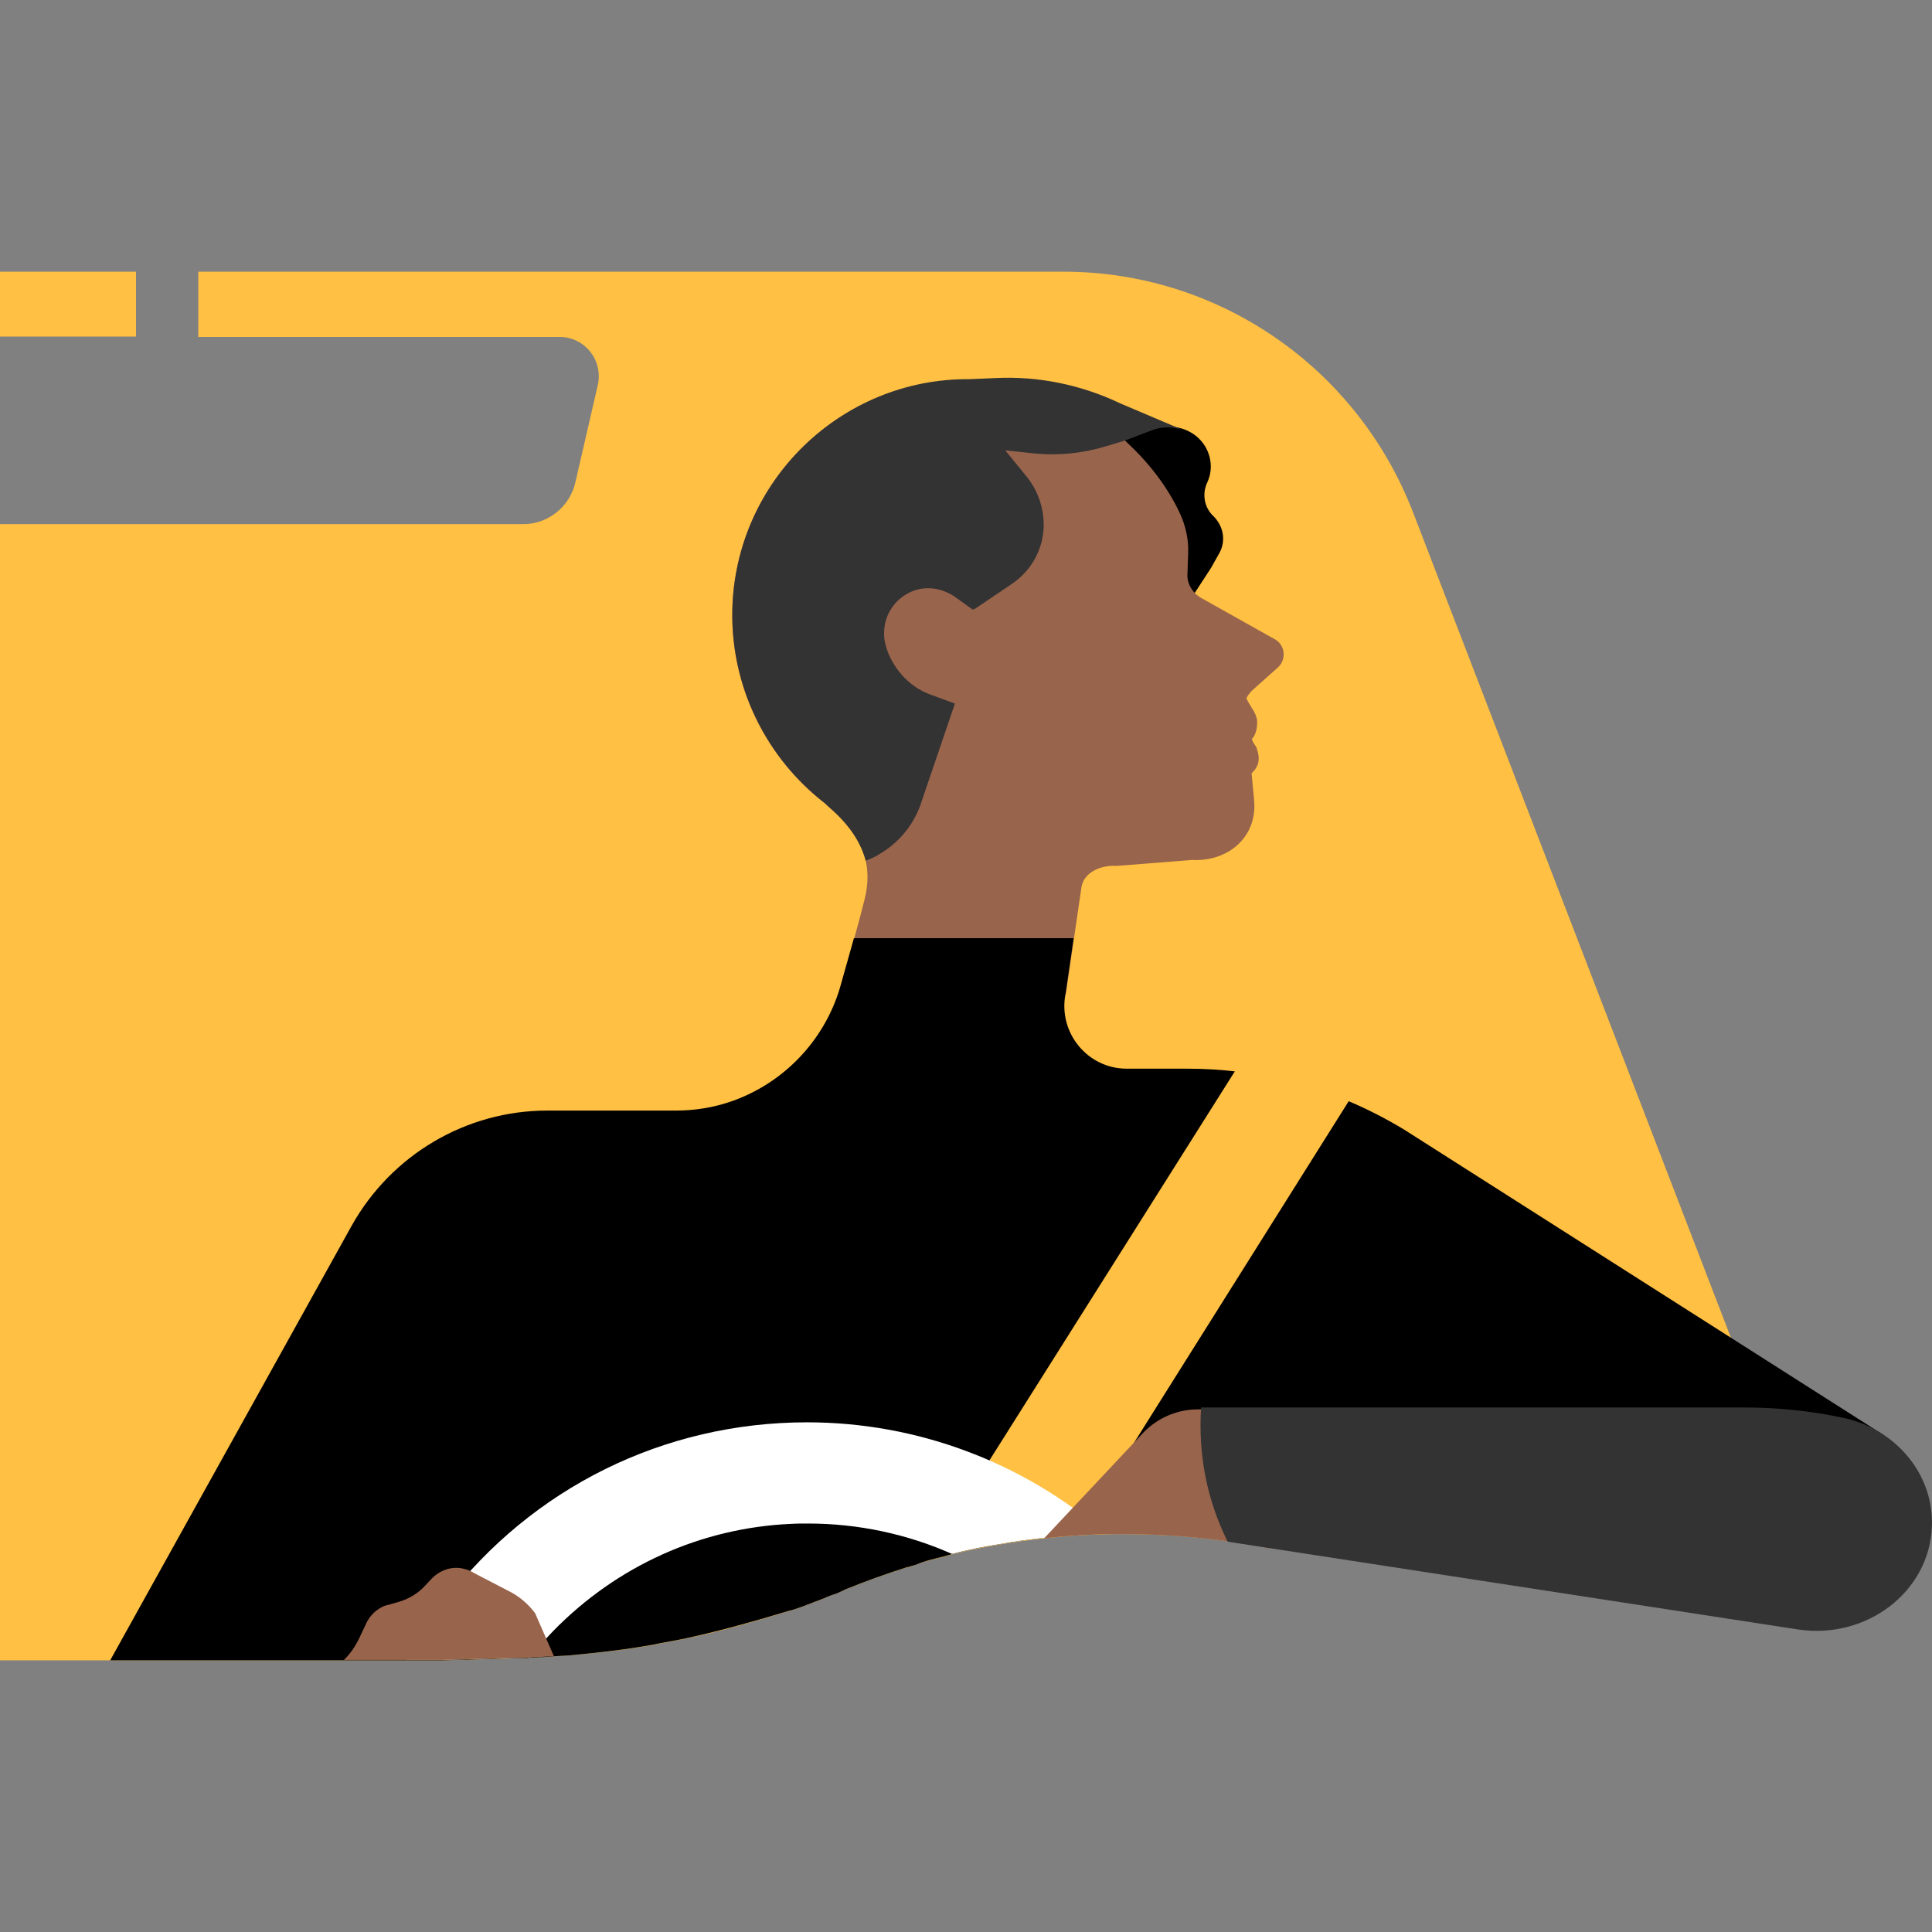<svg width="192" height="192" viewBox="0 0 192 192" fill="none" xmlns="http://www.w3.org/2000/svg">
<rect x="0" y="0" width="192" height="192" fill="#808080" stroke="none"/>
<path d="M13.515 27H0V33.447H13.515V27Z" fill="#FFC043"/>
<path d="M179.797 153.211H122.258C119.291 152.769 116.288 152.548 113.321 152.475C112.222 152.475 111.16 152.438 110.061 152.475C104.86 152.585 99.696 153.248 94.605 154.464C93.653 154.796 92.627 154.943 91.638 155.274C91.309 155.348 91.016 155.532 90.723 155.606C90.576 155.68 90.43 155.68 90.246 155.753C90.137 155.753 90.063 155.827 89.917 155.827C87.866 156.49 85.888 157.19 83.91 158.001C83.874 158.001 83.8 158.074 83.764 158.074C83.104 158.406 82.445 158.553 81.786 158.885C80.687 159.29 79.588 159.769 78.453 160.1C78.416 160.1 78.416 160.1 78.38 160.1C75.01 161.132 71.641 162.127 68.198 162.826C67.062 163.084 65.963 163.232 64.791 163.49C62.044 163.968 59.188 164.3 56.367 164.521C54.976 164.595 53.584 164.668 52.156 164.779L43.951 165H0V52.088H52.009C54.463 52.088 56.624 50.356 57.173 47.962L59.407 38.273C59.957 35.805 58.126 33.484 55.598 33.484H19.705V27H105.703C121.086 27 134.857 36.505 140.424 50.909L171.593 131.845L179.541 152.438L179.797 153.211Z" fill="#FFC043"/>
<path d="M111.746 43.688L114.456 42.657C115.958 42.141 117.643 42.362 118.851 43.32C120.243 44.425 120.719 46.341 119.987 47.925C119.437 49.067 119.657 50.467 120.646 51.351C121.598 52.346 121.855 53.782 121.159 54.998L120.353 56.435L118.265 59.64L111.746 43.688Z" fill="black"/>
<path d="M72.776 60.745C72.629 68.849 76.658 76.18 82.885 80.491V80.638C85.339 82.996 86.877 85.501 85.925 89.369C84.972 93.237 82.482 101.71 82.482 101.71L105.922 98.8L107.461 88.264C107.644 86.716 109.365 85.943 110.977 86.053L118.448 85.464C122.074 85.648 124.931 83.18 124.638 79.606L124.382 76.844C125.114 76.18 125.261 75.407 124.895 74.375C124.785 74.044 124.455 73.786 124.419 73.418C124.821 73.049 124.968 72.202 124.931 71.649C124.858 70.802 124.199 70.176 123.869 69.402C123.979 69.107 124.199 68.886 124.382 68.665L126.982 66.344C127.898 65.534 127.715 64.06 126.653 63.508L119.364 59.419C118.485 58.903 117.936 57.982 118.009 56.987L118.082 54.887C118.119 53.561 117.826 52.272 117.276 51.056C115.995 48.293 114.09 45.898 111.856 43.836C107.864 40.262 102.736 37.978 96.986 37.794C83.874 37.278 72.996 47.63 72.776 60.745Z" fill="#99644C"/>
<path d="M72.776 60.745C72.666 68.407 76.256 75.37 81.933 79.791C82.006 79.864 82.079 79.864 82.079 79.938L82.445 80.27C84.13 81.706 85.485 83.475 86.035 85.538C86.914 85.206 87.463 84.874 88.196 84.359C89.771 83.217 90.979 81.596 91.602 79.606L94.898 69.918L92.481 69.034C91.346 68.628 90.393 67.928 89.661 67.118C88.928 66.271 88.306 65.276 88.013 64.097C87.903 63.692 87.829 63.213 87.866 62.771C87.903 61.113 88.892 59.566 90.503 58.829C91.968 58.166 93.58 58.424 94.898 59.308L96.73 60.634L96.62 58.903C96.546 57.871 96.363 56.913 96.07 55.956C95.814 54.998 95.374 54.04 94.862 53.193C94.312 52.272 94.019 51.24 94.093 50.172C94.129 48.551 94.935 46.967 96.29 45.898C97.425 45.051 98.781 44.609 100.246 44.793L102.7 45.051C105.154 45.309 107.607 45.051 109.915 44.351L111.746 43.799L114.457 42.767C115.482 42.362 116.654 42.399 117.643 42.767L111.307 40.078C107.461 38.236 103.139 37.352 98.891 37.573L96.327 37.683C83.617 37.573 72.996 47.851 72.776 60.745Z" fill="#333333"/>
<path d="M99 43.651L102.003 47.335C103.139 48.735 103.725 50.43 103.725 52.235C103.688 54.556 102.516 56.693 100.575 58.019L96.802 60.561L85.192 47.63L99 43.651Z" fill="#333333"/>
<path d="M185.804 153.211L187.122 142.565L139.582 112.283C135.992 110.109 132.147 108.452 128.081 107.457C124.785 106.61 121.415 106.204 117.972 106.204H111.966C108.083 106.204 105.153 102.631 105.886 98.8L106.692 93.237H84.862L83.471 98.174C81.896 103.442 77.867 107.641 72.703 109.446C70.908 110.073 69.04 110.367 67.172 110.367H54.39C46.332 110.367 38.897 114.751 34.941 121.824L10.951 165H43.988L50.214 164.816L52.192 164.779C52.375 164.779 52.522 164.779 52.705 164.742C53.511 164.705 54.316 164.668 55.086 164.595C55.525 164.558 55.965 164.558 56.441 164.521C57.21 164.447 57.979 164.374 58.712 164.3C60.799 164.079 62.85 163.821 64.865 163.453C66.037 163.195 67.135 163.048 68.271 162.79C71.677 162.053 75.047 161.095 78.453 160.064C78.49 160.064 78.49 160.064 78.526 160.064C79.662 159.732 80.76 159.253 81.859 158.848C82.152 158.7 82.482 158.59 82.775 158.479C83.141 158.369 83.471 158.222 83.837 158.037C83.874 158.037 83.947 157.964 83.984 157.964C85.961 157.153 87.939 156.453 89.99 155.79C90.1 155.79 90.173 155.717 90.32 155.717C90.466 155.643 90.613 155.643 90.796 155.569C91.126 155.495 91.418 155.311 91.712 155.238C92.664 154.906 93.689 154.759 94.642 154.427C95.814 154.132 97.022 153.875 98.194 153.654C98.487 153.617 98.78 153.543 99.073 153.506C100.062 153.322 101.088 153.175 102.077 153.027C102.663 152.954 103.212 152.88 103.798 152.806C105.703 152.585 107.607 152.475 109.512 152.401C109.658 152.401 109.805 152.401 109.951 152.401C114.053 152.327 118.192 152.548 122.294 153.138H185.804V153.211Z" fill="black"/>
<path d="M141.303 97.879L138.703 102.005L107.791 151.185C107.498 151.222 93.323 153.064 93.323 153.064L126.323 100.752L128.118 97.879H141.303Z" fill="#FFC043"/>
<path d="M109.915 152.438C109.768 152.438 109.622 152.438 109.475 152.438C105.996 152.548 102.48 152.88 99.037 153.506C98.744 153.543 98.451 153.617 98.158 153.653C96.949 153.874 95.777 154.132 94.605 154.427C90.137 152.438 85.229 151.406 80.321 151.406C79.735 151.406 79.149 151.406 78.563 151.443C69.663 151.848 61.312 155.606 54.976 162.09C54.17 162.937 53.401 163.784 52.705 164.705C52.522 164.705 52.375 164.705 52.192 164.742L50.214 164.779L43.988 164.963H40.398C41.497 162.937 42.816 160.948 44.244 159.106C52.888 147.833 66 141.349 80.211 141.349C91.126 141.349 101.637 145.291 109.915 152.438Z" fill="white"/>
<path d="M55.049 164.595C54.097 164.632 53.144 164.705 52.156 164.742L50.178 164.779L43.951 164.963H34.172C34.758 164.41 35.234 163.711 35.6 163.011L36.333 161.463C36.699 160.579 37.432 159.879 38.311 159.548H38.384C38.457 159.511 38.531 159.511 38.641 159.474L39.666 159.179C40.655 158.885 41.571 158.332 42.267 157.558L42.889 156.895C43.585 156.158 44.611 155.716 45.673 155.827C45.966 155.864 46.222 155.937 46.478 156.011C46.735 156.122 46.991 156.232 47.211 156.379L50.691 158.185C51.679 158.7 52.522 159.437 53.181 160.321L55.049 164.595Z" fill="#99644C"/>
<path d="M126.14 153.875C126.14 153.875 126.103 153.875 126.14 153.875C120.756 152.806 115.335 152.364 109.915 152.475C109.768 152.475 109.622 152.475 109.475 152.475C107.571 152.548 105.666 152.659 103.761 152.88L113.687 142.307C115.116 140.87 117.02 140.06 119.071 140.06H119.657L126.14 153.875Z" fill="#99644C"/>
<path d="M178.735 161.942L122.001 153.211C119.913 148.975 119.071 144.554 119.364 139.875H173.387C176.647 139.875 179.87 140.207 183.057 140.87C188.404 141.975 192.177 146.507 191.993 151.664C191.774 158.148 185.547 162.937 178.735 161.942Z" fill="#333333"/>
</svg>
